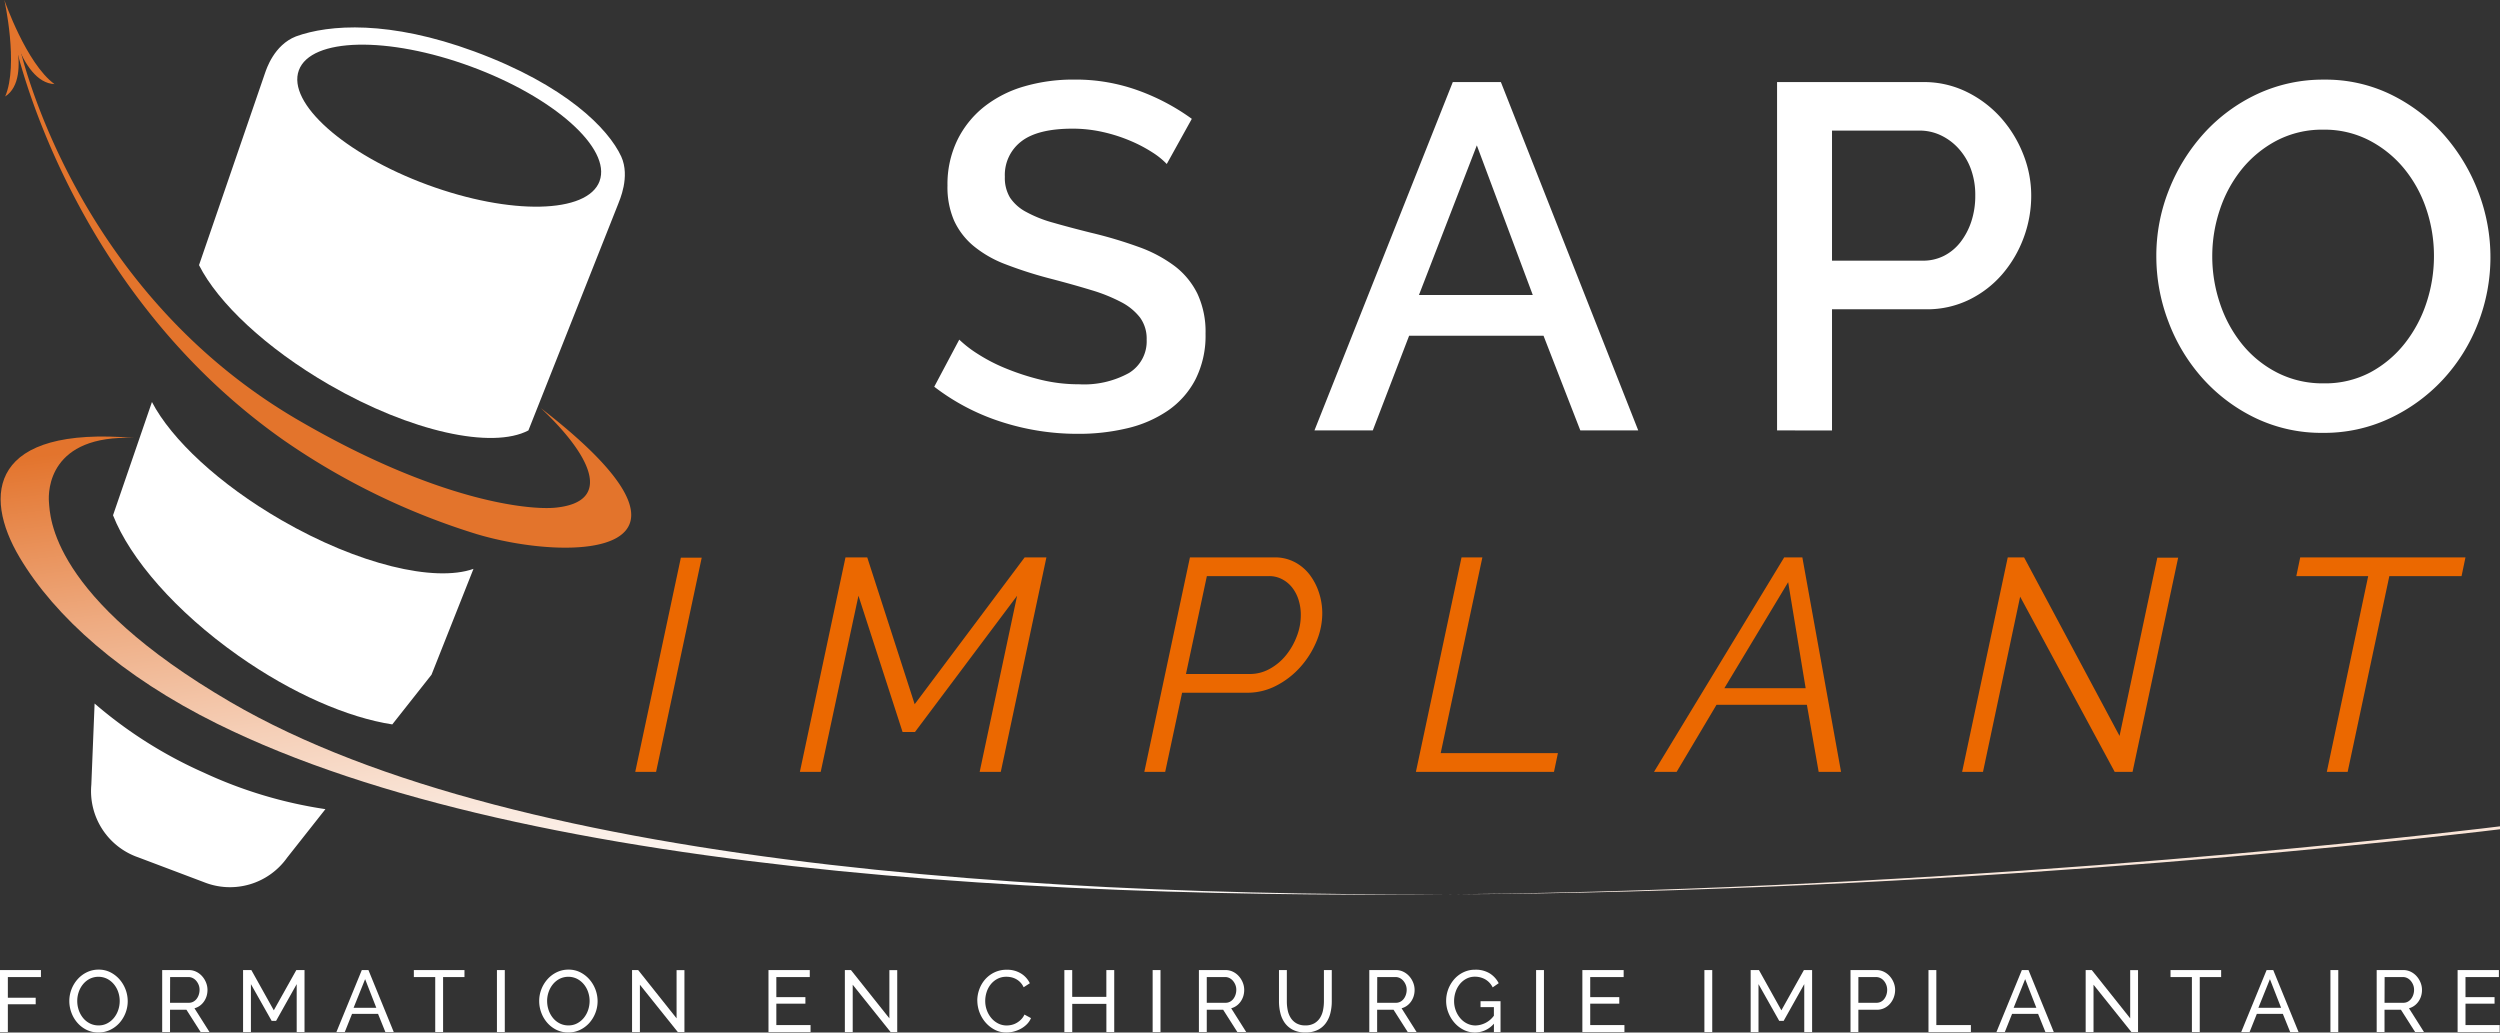 <?xml version="1.0" encoding="UTF-8"?> <svg xmlns="http://www.w3.org/2000/svg" xmlns:xlink="http://www.w3.org/1999/xlink" width="282.103" height="116.516" viewBox="0 0 282.103 116.516"><rect x="0" y="0" width="282.103" height="116.516" fill="#333333" stroke="none"/><defs><linearGradient id="linear-gradient" x1="0.026" y1="-0.281" x2="0.953" y2="1.559" gradientUnits="objectBoundingBox"><stop offset="0.142" stop-color="#e3742d"></stop><stop offset="0.164" stop-color="#e57e3c"></stop><stop offset="0.265" stop-color="#eeab81"></stop><stop offset="0.356" stop-color="#f5cfb7"></stop><stop offset="0.434" stop-color="#fae9de"></stop><stop offset="0.497" stop-color="#fdf9f6"></stop><stop offset="0.535" stop-color="#fff"></stop><stop offset="0.979" stop-color="#e3742d"></stop></linearGradient></defs><g id="Groupe_469" data-name="Groupe 469" transform="translate(-129.295 -124.619)"><g id="Calque_2" data-name="Calque 2" transform="translate(129.295 133.603)"><g id="Groupe_464" data-name="Groupe 464" transform="translate(105.417)"><path id="Tracé_731" data-name="Tracé 731" d="M474.586,161.332a8.571,8.571,0,0,0-1.605-1.3,16.173,16.173,0,0,0-2.464-1.3,18.015,18.015,0,0,0-3.1-1,15.465,15.465,0,0,0-3.46-.388q-3.931,0-5.786,1.44a4.763,4.763,0,0,0-1.855,3.986,4.315,4.315,0,0,0,.581,2.353,4.984,4.984,0,0,0,1.8,1.605,14.045,14.045,0,0,0,3.045,1.219q1.826.526,4.263,1.135a49,49,0,0,1,5.4,1.605,15.407,15.407,0,0,1,4.069,2.159,8.806,8.806,0,0,1,2.574,3.128,10.144,10.144,0,0,1,.914,4.512,10.942,10.942,0,0,1-1.135,5.149,9.673,9.673,0,0,1-3.1,3.515,13.662,13.662,0,0,1-4.567,1.994,23.527,23.527,0,0,1-5.592.636,27.881,27.881,0,0,1-8.664-1.356,24.8,24.8,0,0,1-7.556-3.959l2.823-5.315a13.081,13.081,0,0,0,2.076,1.606,19.273,19.273,0,0,0,3.156,1.633,27.656,27.656,0,0,0,3.9,1.273,17.923,17.923,0,0,0,4.374.526,10.479,10.479,0,0,0,5.647-1.274,4.181,4.181,0,0,0,1.993-3.764,4.034,4.034,0,0,0-.747-2.491,6.418,6.418,0,0,0-2.131-1.744,18.606,18.606,0,0,0-3.377-1.356q-1.993-.609-4.539-1.274a46.619,46.619,0,0,1-5.121-1.633,12.764,12.764,0,0,1-3.626-2.076,8.142,8.142,0,0,1-2.187-2.851,9.476,9.476,0,0,1-.747-3.959,11.41,11.41,0,0,1,1.108-5.121,10.939,10.939,0,0,1,3.017-3.764,13.2,13.2,0,0,1,4.512-2.3,19.7,19.7,0,0,1,5.647-.775,20.713,20.713,0,0,1,7.363,1.274,24.428,24.428,0,0,1,5.924,3.155Z" transform="translate(-448.344 -151.81)" fill="#fff"></path><path id="Tracé_732" data-name="Tracé 732" d="M593.81,152.647h5.426l15.5,39.308H608.2l-4.152-10.685H588.883l-4.1,10.685H578.2Zm9.025,24.027-6.312-16.885-6.532,16.885Z" transform="translate(-535.292 -152.37)" fill="#fff"></path><path id="Tracé_733" data-name="Tracé 733" d="M736.2,191.955V152.647h16.5a10.916,10.916,0,0,1,4.9,1.108,12.572,12.572,0,0,1,3.847,2.906,13.721,13.721,0,0,1,2.519,4.1,12.557,12.557,0,0,1,.913,4.678,13.573,13.573,0,0,1-.858,4.789,13.431,13.431,0,0,1-2.408,4.1,11.731,11.731,0,0,1-3.737,2.879,10.794,10.794,0,0,1-4.845,1.079H742.4v13.674Zm6.2-19.155h10.242a5.193,5.193,0,0,0,2.408-.554,5.52,5.52,0,0,0,1.855-1.55,7.748,7.748,0,0,0,1.218-2.325,9.231,9.231,0,0,0,.443-2.935,8.46,8.46,0,0,0-.5-2.989,7.032,7.032,0,0,0-1.384-2.3,6.361,6.361,0,0,0-2.021-1.5,5.549,5.549,0,0,0-2.353-.525H742.4Z" transform="translate(-641.091 -152.37)" fill="#fff"></path><path id="Tracé_734" data-name="Tracé 734" d="M884.543,191.671a17.234,17.234,0,0,1-7.668-1.689,19.091,19.091,0,0,1-5.952-4.484,20.236,20.236,0,0,1-3.847-6.394,20.711,20.711,0,0,1-1.357-7.364,20.088,20.088,0,0,1,1.44-7.529,20.9,20.9,0,0,1,3.958-6.366,18.921,18.921,0,0,1,5.979-4.4,17.489,17.489,0,0,1,7.557-1.633,16.8,16.8,0,0,1,7.668,1.744,19.309,19.309,0,0,1,5.924,4.567,21.012,21.012,0,0,1,3.82,6.395,20.5,20.5,0,0,1-.055,14.809,19.883,19.883,0,0,1-3.959,6.339,19.439,19.439,0,0,1-6.007,4.373A17.337,17.337,0,0,1,884.543,191.671ZM872.031,171.74a16.559,16.559,0,0,0,.885,5.37,14.6,14.6,0,0,0,2.519,4.6,12.3,12.3,0,0,0,3.959,3.183,11.243,11.243,0,0,0,5.2,1.191,10.916,10.916,0,0,0,5.287-1.246,12.444,12.444,0,0,0,3.9-3.294,14.825,14.825,0,0,0,2.436-4.6,16.679,16.679,0,0,0,.83-5.2,16.475,16.475,0,0,0-.886-5.4,14.332,14.332,0,0,0-2.519-4.54,12.6,12.6,0,0,0-3.93-3.156,10.969,10.969,0,0,0-5.121-1.19,11.081,11.081,0,0,0-5.315,1.245,12.654,12.654,0,0,0-3.931,3.239,14.519,14.519,0,0,0-2.464,4.567A16.439,16.439,0,0,0,872.031,171.74Z" transform="translate(-727.814 -151.81)" fill="#fff"></path></g><g id="Groupe_465" data-name="Groupe 465" transform="translate(71.68 53.912)"><path id="Tracé_735" data-name="Tracé 735" d="M351.386,315.081h2.353l-5.149,24.171h-2.353Z" transform="translate(-346.237 -315.046)" fill="#eb6800"></path><path id="Tracé_736" data-name="Tracé 736" d="M407.616,314.976h2.455l5.352,16.569,12.41-16.569h2.455l-5.149,24.205h-2.386l4.228-19.876-11.525,15.376h-1.4l-4.977-15.376-4.261,19.876H402.47Z" transform="translate(-383.89 -314.976)" fill="#eb6800"></path><path id="Tracé_737" data-name="Tracé 737" d="M525.248,314.976h9.547a4.79,4.79,0,0,1,2.264.528,5.093,5.093,0,0,1,1.69,1.415,6.8,6.8,0,0,1,1.057,2.028,7.446,7.446,0,0,1,.375,2.336,8.24,8.24,0,0,1-.68,3.238,10.231,10.231,0,0,1-1.842,2.881,9.376,9.376,0,0,1-2.694,2.063,7.022,7.022,0,0,1-3.238.784h-7.363l-1.909,8.932H520.1Zm6.783,13.159a4.561,4.561,0,0,0,2.217-.579,6.149,6.149,0,0,0,1.823-1.518,7.682,7.682,0,0,0,1.226-2.131,6.59,6.59,0,0,0,.461-2.421,5.589,5.589,0,0,0-.255-1.721,4.279,4.279,0,0,0-.732-1.4,3.455,3.455,0,0,0-1.143-.936,3.118,3.118,0,0,0-1.448-.341h-7.022L524.8,328.135Z" transform="translate(-462.654 -314.976)" fill="#eb6800"></path><path id="Tracé_738" data-name="Tracé 738" d="M618,314.976h2.353l-4.705,22.091h13.228l-.444,2.114H612.852Z" transform="translate(-524.76 -314.976)" fill="#eb6800"></path><path id="Tracé_739" data-name="Tracé 739" d="M708.851,314.976H710.9l4.367,24.205h-2.525l-1.329-7.569h-10.2l-4.5,7.569h-2.555Zm2.422,14.761L709.3,317.771,702.1,329.737Z" transform="translate(-579.201 -314.976)" fill="#eb6800"></path><path id="Tracé_740" data-name="Tracé 740" d="M804.55,314.976h1.842l10.773,20.147,4.262-20.113h2.352l-5.146,24.171h-2.014l-10.67-19.773-4.192,19.773H799.4Z" transform="translate(-649.673 -314.976)" fill="#eb6800"></path><path id="Tracé_741" data-name="Tracé 741" d="M921.637,317.09h-8.112l.441-2.114h18.647l-.441,2.114h-8.149l-4.705,22.091h-2.352Z" transform="translate(-726.087 -314.976)" fill="#eb6800"></path></g><g id="Groupe_466" data-name="Groupe 466" transform="translate(0 100.43)"><path id="Tracé_742" data-name="Tracé 742" d="M129.295,462.906v-6.993h4.619v.788h-3.733v2.334h3.142v.739h-3.142v3.132Z" transform="translate(-129.295 -455.864)" fill="#fff"></path><path id="Tracé_743" data-name="Tracé 743" d="M156.255,462.857a2.98,2.98,0,0,1-1.344-.3,3.311,3.311,0,0,1-1.039-.8,3.622,3.622,0,0,1-.67-1.138,3.754,3.754,0,0,1-.236-1.31,3.637,3.637,0,0,1,.251-1.34,3.7,3.7,0,0,1,.695-1.132,3.342,3.342,0,0,1,1.049-.783,3,3,0,0,1,1.315-.29,2.877,2.877,0,0,1,1.34.31,3.433,3.433,0,0,1,1.034.813,3.767,3.767,0,0,1,.906,2.433,3.631,3.631,0,0,1-.251,1.339,3.69,3.69,0,0,1-.689,1.128,3.315,3.315,0,0,1-1.044.778A3,3,0,0,1,156.255,462.857Zm-2.394-3.546a3.127,3.127,0,0,0,.172,1.029,2.839,2.839,0,0,0,.488.882,2.356,2.356,0,0,0,.758.611,2.134,2.134,0,0,0,.985.226,2.065,2.065,0,0,0,1-.241,2.442,2.442,0,0,0,.753-.63,2.813,2.813,0,0,0,.473-.882,3.147,3.147,0,0,0-.01-2.024,2.732,2.732,0,0,0-.493-.877,2.465,2.465,0,0,0-.758-.606,2.222,2.222,0,0,0-1.975.01,2.422,2.422,0,0,0-.754.621,2.824,2.824,0,0,0-.477.876A3.093,3.093,0,0,0,153.861,459.311Z" transform="translate(-145.144 -455.765)" fill="#fff"></path><path id="Tracé_744" data-name="Tracé 744" d="M184.683,462.906v-6.993h2.994a1.9,1.9,0,0,1,.852.192,2.143,2.143,0,0,1,.67.512,2.45,2.45,0,0,1,.438.719,2.2,2.2,0,0,1,.158.813,2.413,2.413,0,0,1-.1.7,2.18,2.18,0,0,1-.3.616,1.973,1.973,0,0,1-.463.473,1.8,1.8,0,0,1-.606.286l1.694,2.679h-1l-1.6-2.511h-1.852v2.511Zm.886-3.3h2.118a1.037,1.037,0,0,0,.5-.119,1.177,1.177,0,0,0,.379-.32,1.543,1.543,0,0,0,.246-.468,1.723,1.723,0,0,0,.089-.551,1.5,1.5,0,0,0-.1-.557,1.641,1.641,0,0,0-.276-.463,1.253,1.253,0,0,0-.4-.315,1.1,1.1,0,0,0-.488-.113h-2.058Z" transform="translate(-166.382 -455.864)" fill="#fff"></path><path id="Tracé_745" data-name="Tracé 745" d="M218.365,462.906V457.5l-2.325,4.147h-.5L213.2,457.5v5.408h-.886v-6.993h.936l2.532,4.541,2.541-4.541h.926v6.993Z" transform="translate(-184.886 -455.864)" fill="#fff"></path><path id="Tracé_746" data-name="Tracé 746" d="M247.051,455.913h.748l2.857,6.993h-.946l-.827-2.049h-2.935l-.817,2.049h-.946Zm1.635,4.255-1.261-3.231-1.3,3.231Z" transform="translate(-206.224 -455.864)" fill="#fff"></path><path id="Tracé_747" data-name="Tracé 747" d="M276.34,456.7h-2.413v6.205h-.886V456.7h-2.413v-.788h5.713Z" transform="translate(-223.929 -455.864)" fill="#fff"></path><path id="Tracé_748" data-name="Tracé 748" d="M299.007,462.906v-6.993h.887v6.993Z" transform="translate(-242.932 -455.864)" fill="#fff"></path><path id="Tracé_749" data-name="Tracé 749" d="M316.725,462.857a2.98,2.98,0,0,1-1.344-.3,3.314,3.314,0,0,1-1.039-.8,3.622,3.622,0,0,1-.67-1.138,3.753,3.753,0,0,1-.236-1.31,3.637,3.637,0,0,1,.251-1.34,3.7,3.7,0,0,1,.695-1.132,3.343,3.343,0,0,1,1.049-.783,3,3,0,0,1,1.315-.29,2.877,2.877,0,0,1,1.34.31,3.433,3.433,0,0,1,1.034.813,3.766,3.766,0,0,1,.906,2.433,3.631,3.631,0,0,1-.251,1.339,3.685,3.685,0,0,1-.689,1.128,3.318,3.318,0,0,1-1.044.778A3,3,0,0,1,316.725,462.857Zm-2.393-3.546a3.127,3.127,0,0,0,.172,1.029,2.839,2.839,0,0,0,.488.882,2.357,2.357,0,0,0,.758.611,2.135,2.135,0,0,0,.985.226,2.064,2.064,0,0,0,1-.241,2.444,2.444,0,0,0,.754-.63,2.812,2.812,0,0,0,.473-.882,3.154,3.154,0,0,0,.163-.995,3.121,3.121,0,0,0-.172-1.029,2.733,2.733,0,0,0-.493-.877,2.465,2.465,0,0,0-.758-.606,2.222,2.222,0,0,0-1.975.01,2.421,2.421,0,0,0-.753.621,2.825,2.825,0,0,0-.478.876A3.092,3.092,0,0,0,314.331,459.311Z" transform="translate(-252.593 -455.765)" fill="#fff"></path><path id="Tracé_750" data-name="Tracé 750" d="M346.039,457.568v5.338h-.886v-6.993h.69l4.334,5.447v-5.437h.887v6.984h-.749Z" transform="translate(-273.831 -455.864)" fill="#fff"></path><path id="Tracé_751" data-name="Tracé 751" d="M396.495,462.118v.788h-4.748v-6.993h4.659v.788h-3.773v2.265h3.28v.739h-3.28v2.413Z" transform="translate(-305.03 -455.864)" fill="#fff"></path><path id="Tracé_752" data-name="Tracé 752" d="M418.717,457.568v5.338h-.886v-6.993h.69l4.334,5.447v-5.437h.886v6.984h-.749Z" transform="translate(-322.496 -455.864)" fill="#fff"></path><path id="Tracé_753" data-name="Tracé 753" d="M463.054,459.281a3.732,3.732,0,0,1,.222-1.256,3.5,3.5,0,0,1,.65-1.123,3.283,3.283,0,0,1,1.049-.8,3.154,3.154,0,0,1,1.409-.305,2.944,2.944,0,0,1,1.605.424,2.634,2.634,0,0,1,.995,1.1l-.7.453a2.021,2.021,0,0,0-.379-.561,1.959,1.959,0,0,0-.482-.365,2.093,2.093,0,0,0-.537-.2,2.588,2.588,0,0,0-.542-.059,2.135,2.135,0,0,0-1.029.241,2.383,2.383,0,0,0-.754.63,2.729,2.729,0,0,0-.458.877,3.256,3.256,0,0,0-.153.98,3.024,3.024,0,0,0,.182,1.049,2.894,2.894,0,0,0,.507.882,2.473,2.473,0,0,0,.769.61,2.085,2.085,0,0,0,.965.227,2.47,2.47,0,0,0,.566-.069,2.08,2.08,0,0,0,.557-.222,2.371,2.371,0,0,0,.5-.384,1.866,1.866,0,0,0,.379-.556l.739.4a2.173,2.173,0,0,1-.468.694,2.967,2.967,0,0,1-.679.508,3.468,3.468,0,0,1-.8.315,3.344,3.344,0,0,1-.828.108,2.8,2.8,0,0,1-1.32-.315,3.512,3.512,0,0,1-1.039-.823,3.823,3.823,0,0,1-.921-2.467Z" transform="translate(-352.776 -455.784)" fill="#fff"></path><path id="Tracé_754" data-name="Tracé 754" d="M498.428,455.913v6.993h-.886v-3.182H493.69v3.182H492.8v-6.993h.887v3.024h3.852v-3.024Z" transform="translate(-372.697 -455.864)" fill="#fff"></path><path id="Tracé_755" data-name="Tracé 755" d="M522.943,462.906v-6.993h.886v6.993Z" transform="translate(-392.877 -455.864)" fill="#fff"></path><path id="Tracé_756" data-name="Tracé 756" d="M538.743,462.906v-6.993h2.994a1.9,1.9,0,0,1,.852.192,2.144,2.144,0,0,1,.67.512,2.434,2.434,0,0,1,.438.719,2.187,2.187,0,0,1,.158.813,2.4,2.4,0,0,1-.1.7,2.189,2.189,0,0,1-.3.616,1.977,1.977,0,0,1-.463.473,1.8,1.8,0,0,1-.606.286l1.694,2.679h-1l-1.6-2.511H539.63v2.511Zm.887-3.3h2.118a1.036,1.036,0,0,0,.5-.119,1.181,1.181,0,0,0,.379-.32,1.541,1.541,0,0,0,.246-.468,1.732,1.732,0,0,0,.089-.551,1.5,1.5,0,0,0-.1-.557,1.647,1.647,0,0,0-.276-.463,1.252,1.252,0,0,0-.4-.315,1.1,1.1,0,0,0-.488-.113H539.63Z" transform="translate(-403.457 -455.864)" fill="#fff"></path><path id="Tracé_757" data-name="Tracé 757" d="M569.053,462.158a1.984,1.984,0,0,0,1.015-.236,1.869,1.869,0,0,0,.645-.616,2.524,2.524,0,0,0,.34-.867,5,5,0,0,0,.1-.99v-3.536h.886v3.536a5.412,5.412,0,0,1-.163,1.345,3.216,3.216,0,0,1-.517,1.118,2.5,2.5,0,0,1-.921.764,3.073,3.073,0,0,1-1.374.281,3.041,3.041,0,0,1-1.408-.3,2.56,2.56,0,0,1-.921-.783,3.176,3.176,0,0,1-.5-1.123,5.551,5.551,0,0,1-.153-1.305v-3.536h.887v3.536a4.87,4.87,0,0,0,.1,1.01,2.553,2.553,0,0,0,.345.862,1.853,1.853,0,0,0,.64.606A1.966,1.966,0,0,0,569.053,462.158Z" transform="translate(-421.76 -455.864)" fill="#fff"></path><path id="Tracé_758" data-name="Tracé 758" d="M596.933,462.906v-6.993h2.994a1.9,1.9,0,0,1,.852.192,2.149,2.149,0,0,1,.67.512,2.443,2.443,0,0,1,.438.719,2.194,2.194,0,0,1,.158.813,2.4,2.4,0,0,1-.1.7,2.178,2.178,0,0,1-.3.616,1.981,1.981,0,0,1-.463.473,1.806,1.806,0,0,1-.606.286l1.694,2.679h-1l-1.6-2.511h-1.852v2.511Zm.886-3.3h2.118a1.034,1.034,0,0,0,.5-.119,1.178,1.178,0,0,0,.379-.32,1.556,1.556,0,0,0,.246-.468,1.732,1.732,0,0,0,.089-.551,1.494,1.494,0,0,0-.1-.557,1.631,1.631,0,0,0-.276-.463,1.258,1.258,0,0,0-.4-.315,1.1,1.1,0,0,0-.487-.113h-2.059Z" transform="translate(-442.42 -455.864)" fill="#fff"></path><path id="Tracé_759" data-name="Tracé 759" d="M628.584,461.862a2.833,2.833,0,0,1-2.128,1,2.8,2.8,0,0,1-1.3-.306,3.413,3.413,0,0,1-1.029-.8,3.857,3.857,0,0,1-.685-1.137,3.583,3.583,0,0,1-.251-1.32,3.708,3.708,0,0,1,.926-2.467,3.211,3.211,0,0,1,1.034-.773,2.989,2.989,0,0,1,1.3-.285,3.02,3.02,0,0,1,1.67.423,2.81,2.81,0,0,1,1,1.1l-.68.472a2.129,2.129,0,0,0-.837-.906,2.338,2.338,0,0,0-1.172-.3,2.017,2.017,0,0,0-.965.232,2.366,2.366,0,0,0-.738.611,2.811,2.811,0,0,0-.473.877,3.2,3.2,0,0,0-.168,1.029,2.987,2.987,0,0,0,.187,1.059,2.905,2.905,0,0,0,.512.877,2.372,2.372,0,0,0,.768.6,2.163,2.163,0,0,0,.965.217,2.651,2.651,0,0,0,2.059-1.1v-.965h-1.507v-.67h2.256v3.487h-.749Z" transform="translate(-460.006 -455.765)" fill="#fff"></path><path id="Tracé_760" data-name="Tracé 760" d="M653.9,462.906v-6.993h.886v6.993Z" transform="translate(-480.565 -455.864)" fill="#fff"></path><path id="Tracé_761" data-name="Tracé 761" d="M674.447,462.118v.788H669.7v-6.993h4.659v.788h-3.773v2.265h3.28v.739h-3.28v2.413Z" transform="translate(-491.144 -455.864)" fill="#fff"></path><path id="Tracé_762" data-name="Tracé 762" d="M711.375,462.906v-6.993h.886v6.993Z" transform="translate(-519.049 -455.864)" fill="#fff"></path><path id="Tracé_763" data-name="Tracé 763" d="M733.222,462.906V457.5l-2.325,4.147h-.5L728.06,457.5v5.408h-.886v-6.993h.936l2.531,4.541,2.541-4.541h.926v6.993Z" transform="translate(-529.628 -455.864)" fill="#fff"></path><path id="Tracé_764" data-name="Tracé 764" d="M761.277,462.906v-6.993h2.916a1.9,1.9,0,0,1,.852.192,2.143,2.143,0,0,1,.67.512,2.442,2.442,0,0,1,.438.719,2.193,2.193,0,0,1,.158.813,2.42,2.42,0,0,1-.148.837,2.309,2.309,0,0,1-.419.719,2.042,2.042,0,0,1-.65.5,1.876,1.876,0,0,1-.842.187h-2.088v2.511Zm.886-3.3H764.2a1.077,1.077,0,0,0,.5-.113,1.133,1.133,0,0,0,.379-.315,1.543,1.543,0,0,0,.246-.468,1.764,1.764,0,0,0,.089-.561,1.573,1.573,0,0,0-.38-1.035,1.218,1.218,0,0,0-.4-.305,1.136,1.136,0,0,0-.488-.108h-1.98Z" transform="translate(-552.463 -455.864)" fill="#fff"></path><path id="Tracé_765" data-name="Tracé 765" d="M787.9,462.906v-6.993h.886v6.205h3.9v.788Z" transform="translate(-570.288 -455.864)" fill="#fff"></path><path id="Tracé_766" data-name="Tracé 766" d="M813.985,455.913h.749l2.856,6.993h-.946l-.827-2.049h-2.935l-.817,2.049h-.946Zm1.635,4.255-1.261-3.231-1.3,3.231Z" transform="translate(-585.837 -455.864)" fill="#fff"></path><path id="Tracé_767" data-name="Tracé 767" d="M842.473,457.568v5.338h-.887v-6.993h.69l4.334,5.447v-5.437h.886v6.984h-.749Z" transform="translate(-606.237 -455.864)" fill="#fff"></path><path id="Tracé_768" data-name="Tracé 768" d="M876.275,456.7h-2.413v6.205h-.886V456.7h-2.413v-.788h5.713Z" transform="translate(-625.639 -455.864)" fill="#fff"></path><path id="Tracé_769" data-name="Tracé 769" d="M897.574,455.913h.748l2.857,6.993h-.946l-.827-2.049h-2.935l-.817,2.049h-.946Zm1.635,4.255-1.261-3.231-1.3,3.231Z" transform="translate(-641.807 -455.864)" fill="#fff"></path><path id="Tracé_770" data-name="Tracé 770" d="M925.176,462.906v-6.993h.886v6.993Z" transform="translate(-662.208 -455.864)" fill="#fff"></path><path id="Tracé_771" data-name="Tracé 771" d="M940.976,462.906v-6.993h2.994a1.9,1.9,0,0,1,.852.192,2.149,2.149,0,0,1,.67.512,2.443,2.443,0,0,1,.438.719,2.193,2.193,0,0,1,.158.813,2.4,2.4,0,0,1-.1.7,2.179,2.179,0,0,1-.3.616,1.977,1.977,0,0,1-.463.473,1.806,1.806,0,0,1-.606.286l1.694,2.679h-1l-1.6-2.511h-1.852v2.511Zm.886-3.3h2.118a1.035,1.035,0,0,0,.5-.119,1.179,1.179,0,0,0,.379-.32,1.556,1.556,0,0,0,.246-.468,1.73,1.73,0,0,0,.089-.551,1.5,1.5,0,0,0-.1-.557,1.632,1.632,0,0,0-.276-.463,1.257,1.257,0,0,0-.4-.315,1.1,1.1,0,0,0-.487-.113h-2.059Z" transform="translate(-672.788 -455.864)" fill="#fff"></path><path id="Tracé_772" data-name="Tracé 772" d="M973.358,462.118v.788H968.61v-6.993h4.659v.788H969.5v2.265h3.28v.739H969.5v2.413Z" transform="translate(-691.291 -455.864)" fill="#fff"></path></g></g><g id="Calque_3" data-name="Calque 3" transform="translate(129.363 124.619)"><g id="Groupe_467" data-name="Groupe 467" transform="translate(10.185 45.369)"><path id="Tracé_773" data-name="Tracé 773" d="M182.014,290.536c6.112,4.309,12.4,7,17.391,7.768l4.426-5.607,4.735-11.945c-4.386,1.546-13.008-.494-21.671-5.5-7.068-4.081-12.416-9.125-14.611-13.327l-4.392,12.78C169.817,279.6,174.936,285.545,182.014,290.536Z" transform="translate(-165.392 -261.929)" fill="#fff"></path><path id="Tracé_774" data-name="Tracé 774" d="M173.058,372.676a49.7,49.7,0,0,1-12.31-7.791l-.37,9.167a7.906,7.906,0,0,0,5.284,8.187l7.415,2.8a7.9,7.9,0,0,0,9.39-2.754l4.327-5.482A49.937,49.937,0,0,1,173.058,372.676Z" transform="translate(-160.326 -330.867)" fill="#fff"></path></g><g id="Groupe_468" data-name="Groupe 468" transform="translate(22.386 3.095)"><path id="Tracé_775" data-name="Tracé 775" d="M244.9,148.547c-1.441-3.109-6.207-8.03-16.588-11.854-9.56-3.522-16.372-3.056-20.122-1.691-2.483.977-3.329,3.716-3.465,4.08l-7.467,21.727c2.138,4.235,7.535,9.36,14.7,13.5,9.222,5.325,18.4,7.294,22.468,5.153l10.123-25.535C244.691,153.53,245.942,150.84,244.9,148.547Zm-2.438,2.776c-1.357,3.684-10.054,3.872-19.426.42s-15.869-9.237-14.512-12.922,10.055-3.872,19.426-.42S243.815,147.639,242.458,151.323Z" transform="translate(-197.255 -133.986)" fill="#fff"></path></g><path id="Tracé_776" data-name="Tracé 776" d="M134.548,139.634s5.818,27.555,30.319,44.741a79.069,79.069,0,0,0,21.705,10.558c10.746,3.224,29.076,2.643,7.269-14.208,5.617,5.287,8.26,10.573,1.652,11.234-2.914.291-13.216-.661-29.076-9.912-25.716-15-31.456-42.353-31.456-42.353Z" transform="translate(-132.881 -134.673)" fill="#e3742c"></path><path id="Tracé_777" data-name="Tracé 777" d="M411.536,317.683S224.825,341.2,153.951,306.113c-10.782-5.338-18.335-12.1-22.3-18.77-4.234-7.121-3.3-14.868,12.933-13.486-9.629-.391-9.727,5.96-9.629,7.208.131,1.65.162,10.725,20.468,22.583,65.439,38.213,256.115,14.366,256.115,14.366Z" transform="translate(-129.502 -224.439)" fill="url(#linear-gradient)"></path><path id="Tracé_778" data-name="Tracé 778" d="M136.44,134.111c-3.189-2.317-5.662-9.492-5.662-9.492s1.63,7.3.095,10.885c1.646-1.054,1.709-3.554,1.322-5.893C133.079,131.849,134.447,134.025,136.44,134.111Z" transform="translate(-130.356 -124.619)" fill="#e3742c"></path></g></g></svg> 